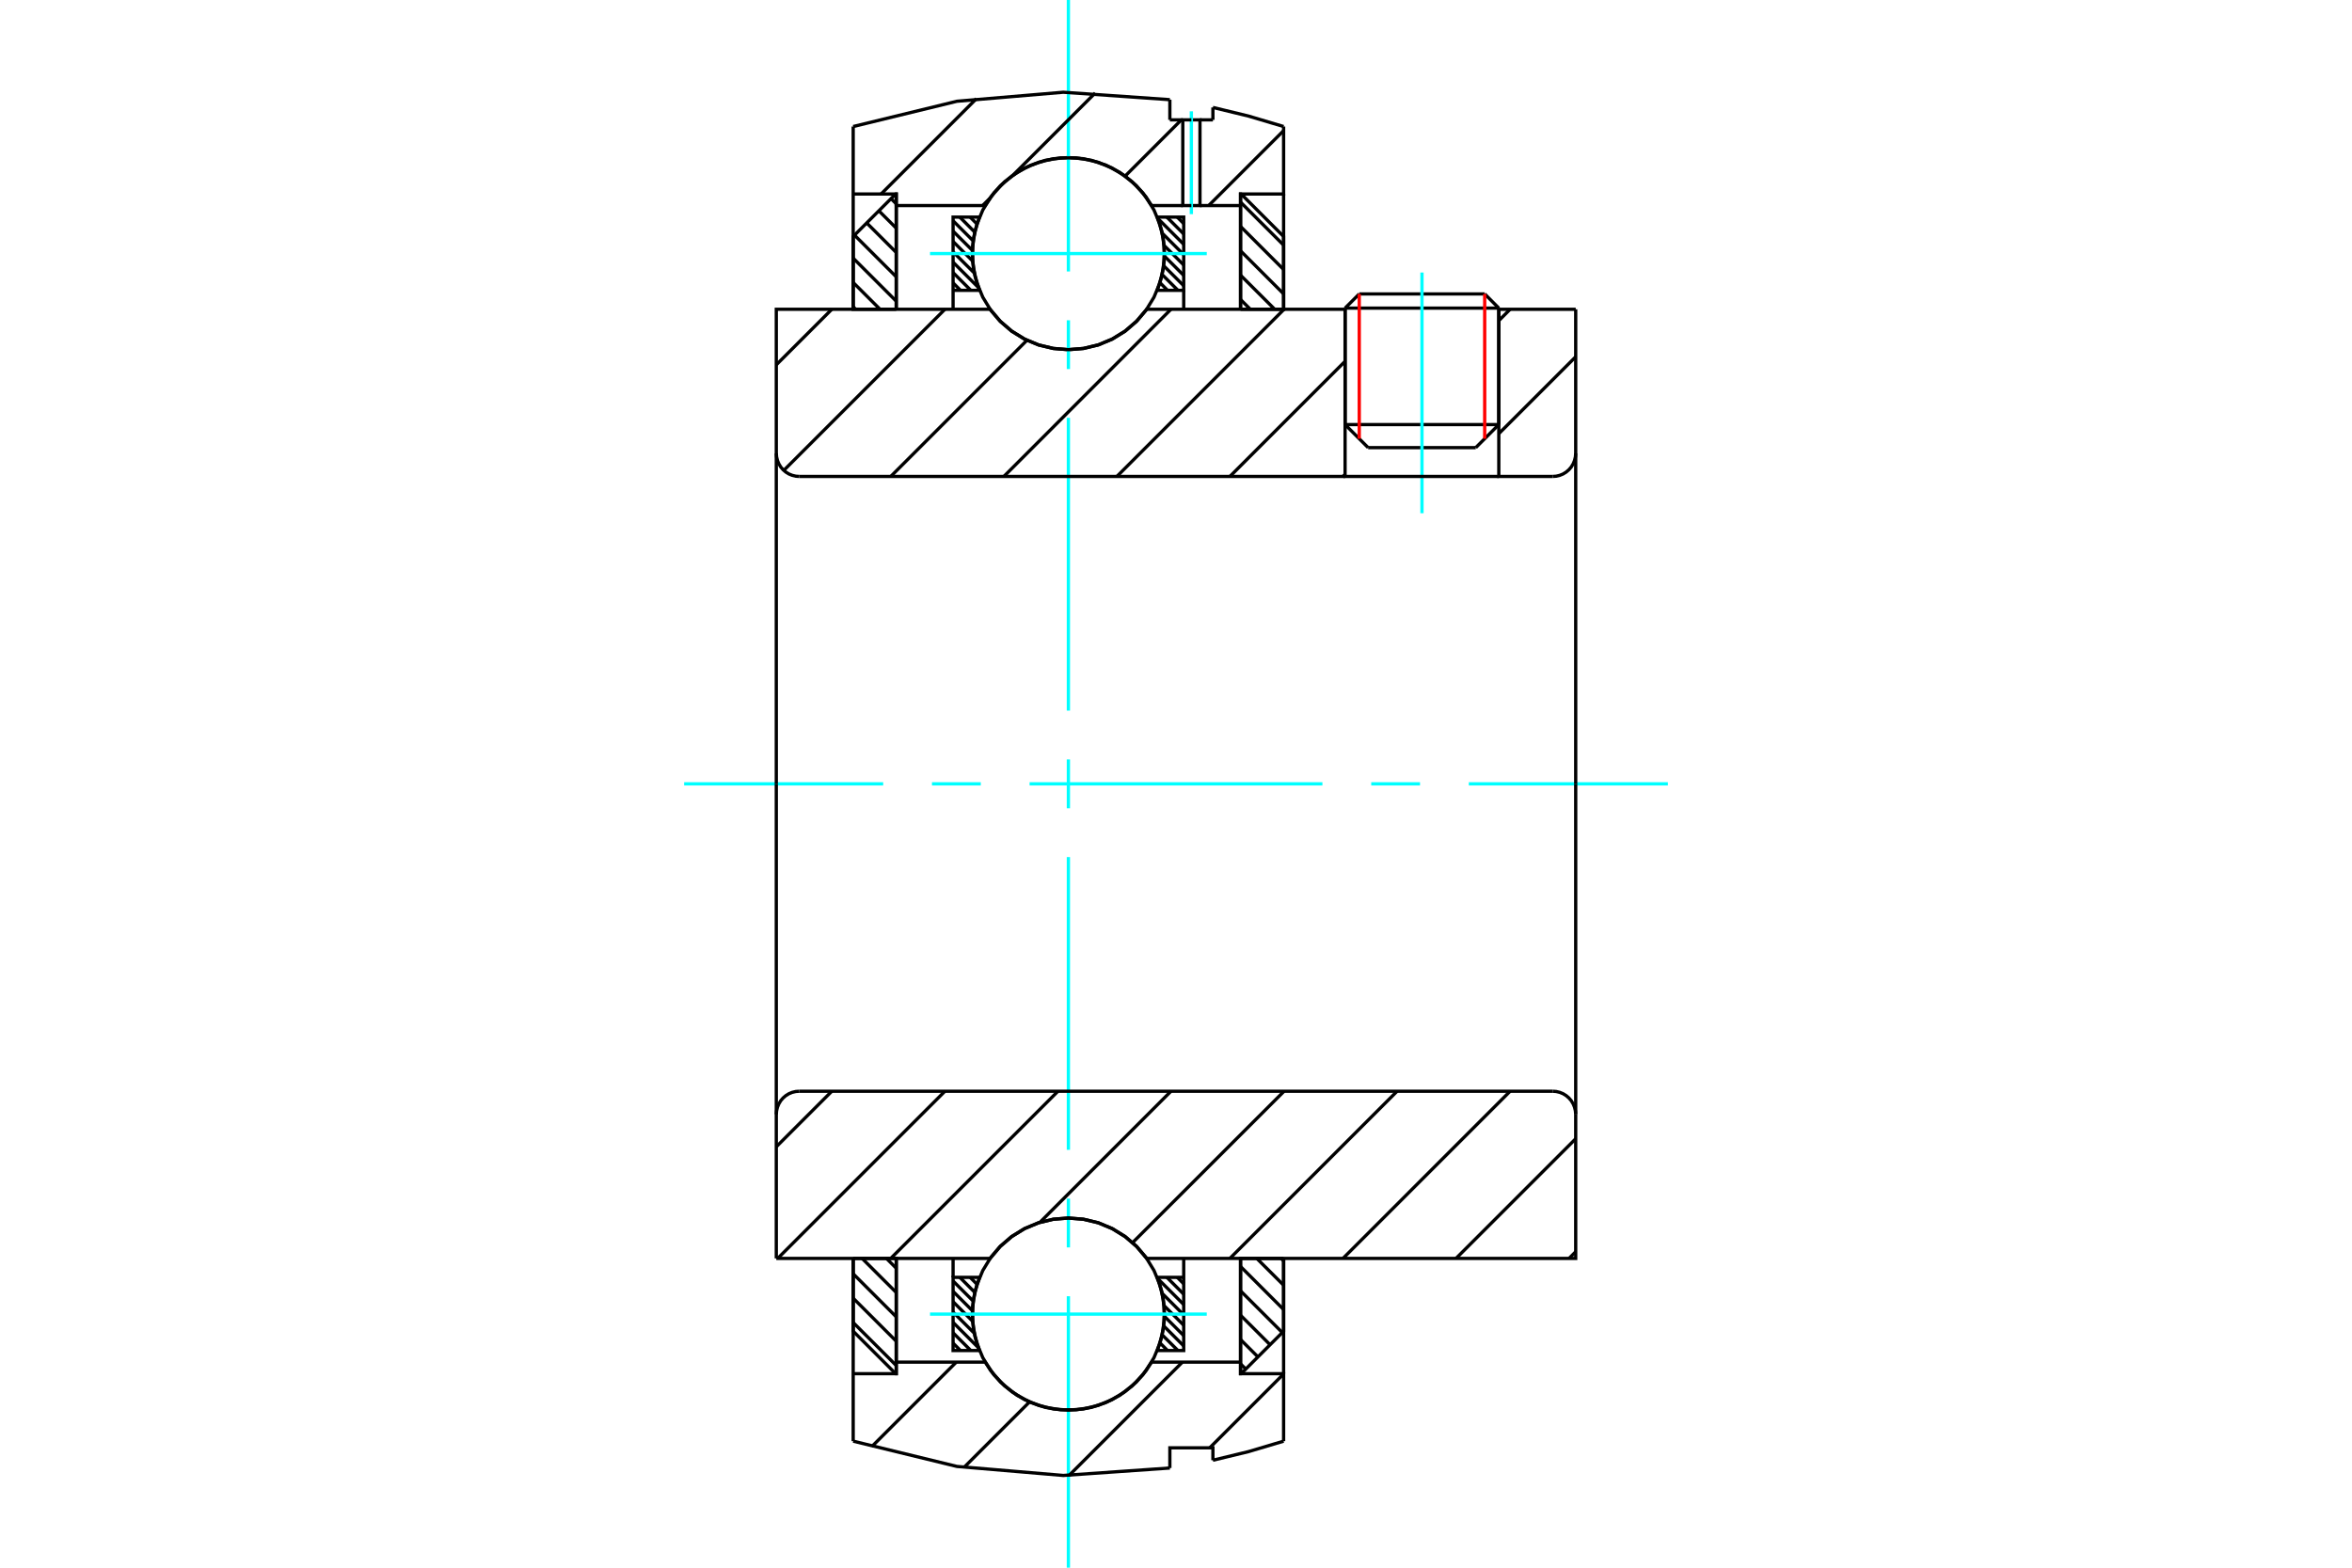 <?xml version="1.0" standalone="no"?>
<!DOCTYPE svg PUBLIC "-//W3C//DTD SVG 1.1//EN"
	"http://www.w3.org/Graphics/SVG/1.1/DTD/svg11.dtd">
<svg xmlns="http://www.w3.org/2000/svg" height="100%" width="100%" viewBox="0 0 36000 24000">
	<rect x="-1800" y="-1200" width="39600" height="26400" style="fill:#FFF"/>
	<g style="fill:none; fill-rule:evenodd" transform="matrix(1 0 0 1 0 0)">
		<g style="fill:none; stroke:#000; stroke-width:50; shape-rendering:geometricPrecision">
			<line x1="22941" y1="4717" x2="20588" y2="4717"/>
			<line x1="20805" y1="4500" x2="22725" y2="4500"/>
			<line x1="20588" y1="6500" x2="22941" y2="6500"/>
			<line x1="22588" y1="6853" x2="20941" y2="6853"/>
			<line x1="20805" y1="4500" x2="20588" y2="4717"/>
			<line x1="22941" y1="4717" x2="22725" y2="4500"/>
			<line x1="22588" y1="6853" x2="22941" y2="6500"/>
			<line x1="20588" y1="6500" x2="20941" y2="6853"/>
			<line x1="20588" y1="4717" x2="20588" y2="6500"/>
			<line x1="22941" y1="6500" x2="22941" y2="4717"/>
		</g>
		<g style="fill:none; stroke:#0FF; stroke-width:50; shape-rendering:geometricPrecision">
			<line x1="21765" y1="7857" x2="21765" y2="4172"/>
		</g>
		<g style="fill:none; stroke:#F00; stroke-width:50; shape-rendering:geometricPrecision">
			<line x1="22725" y1="4500" x2="22725" y2="6717"/>
			<line x1="20805" y1="6717" x2="20805" y2="4500"/>
		</g>
		<g style="fill:none; stroke:#000; stroke-width:50; shape-rendering:geometricPrecision">
			<line x1="13059" y1="20247" x2="13718" y2="20905"/>
			<line x1="13059" y1="19874" x2="13718" y2="20533"/>
			<line x1="13059" y1="19501" x2="13718" y2="20160"/>
			<line x1="13195" y1="19265" x2="13718" y2="19787"/>
			<line x1="13568" y1="19265" x2="13718" y2="19415"/>
			<polyline points="13059,19265 13059,20380 13709,21030 13718,21030 13718,19265 13059,19265"/>
		</g>
		<g style="fill:none; stroke:#0FF; stroke-width:50; shape-rendering:geometricPrecision">
			<line x1="10471" y1="12000" x2="13518" y2="12000"/>
			<line x1="14265" y1="12000" x2="15012" y2="12000"/>
			<line x1="15759" y1="12000" x2="20241" y2="12000"/>
			<line x1="20988" y1="12000" x2="21735" y2="12000"/>
			<line x1="22482" y1="12000" x2="25529" y2="12000"/>
		</g>
		<g style="fill:none; stroke:#000; stroke-width:50; shape-rendering:geometricPrecision">
			<line x1="13059" y1="4697" x2="13097" y2="4735"/>
			<line x1="13059" y1="4325" x2="13470" y2="4735"/>
			<line x1="13059" y1="3952" x2="13718" y2="4611"/>
			<line x1="13079" y1="3600" x2="13718" y2="4238"/>
			<line x1="13266" y1="3413" x2="13718" y2="3865"/>
			<line x1="13452" y1="3227" x2="13718" y2="3493"/>
			<line x1="13638" y1="3041" x2="13718" y2="3120"/>
			<polyline points="13718,4735 13718,2970 13709,2970 13059,3620 13059,4735 13718,4735"/>
			<line x1="19609" y1="19265" x2="19647" y2="19303"/>
			<line x1="19236" y1="19265" x2="19647" y2="19675"/>
			<line x1="18988" y1="19389" x2="19647" y2="20048"/>
			<line x1="18988" y1="19762" x2="19627" y2="20400"/>
			<line x1="18988" y1="20135" x2="19440" y2="20587"/>
			<line x1="18988" y1="20507" x2="19254" y2="20773"/>
			<line x1="18988" y1="20880" x2="19068" y2="20959"/>
			<polyline points="19647,19265 19647,20380 18997,21030 18988,21030 18988,19265 19647,19265"/>
			<line x1="18988" y1="3095" x2="19647" y2="3753"/>
			<line x1="18988" y1="3467" x2="19647" y2="4126"/>
			<line x1="18988" y1="3840" x2="19647" y2="4499"/>
			<line x1="18988" y1="4213" x2="19511" y2="4735"/>
			<line x1="18988" y1="4585" x2="19138" y2="4735"/>
			<polyline points="18988,4735 18988,2970 18997,2970 19647,3620 19647,4735 18988,4735"/>
			<line x1="18019" y1="19555" x2="18118" y2="19654"/>
			<line x1="17860" y1="19555" x2="18118" y2="19813"/>
			<line x1="17718" y1="19572" x2="18118" y2="19971"/>
			<line x1="17788" y1="19800" x2="18118" y2="20130"/>
			<line x1="17817" y1="19988" x2="18118" y2="20288"/>
			<line x1="17823" y1="20152" x2="18118" y2="20447"/>
			<line x1="17812" y1="20299" x2="18118" y2="20605"/>
			<line x1="17788" y1="20435" x2="18030" y2="20676"/>
			<line x1="17755" y1="20559" x2="17871" y2="20676"/>
			<line x1="14849" y1="19555" x2="14955" y2="19662"/>
			<line x1="14691" y1="19555" x2="14921" y2="19786"/>
			<line x1="14588" y1="19611" x2="14896" y2="19919"/>
			<line x1="14588" y1="19770" x2="14884" y2="20066"/>
			<line x1="14588" y1="19928" x2="14887" y2="20227"/>
			<line x1="14588" y1="20087" x2="14913" y2="20411"/>
			<line x1="14588" y1="20245" x2="14976" y2="20633"/>
			<line x1="14588" y1="20404" x2="14860" y2="20676"/>
			<line x1="14588" y1="20562" x2="14702" y2="20676"/>
			<line x1="14588" y1="19555" x2="14588" y2="19265"/>
			<polyline points="18118,19265 18118,19555 18118,20676 17713,20676 17784,20457 17819,20230 17819,20001 17783,19774 17712,19555 18118,19555"/>
			<polyline points="14992,20676 14588,20676 14588,19555 14994,19555 14923,19774 14887,20001 14887,20230 14922,20457 14992,20676"/>
			<line x1="18019" y1="3324" x2="18118" y2="3423"/>
			<line x1="17860" y1="3324" x2="18118" y2="3582"/>
			<line x1="17721" y1="3344" x2="18118" y2="3740"/>
			<line x1="17789" y1="3570" x2="18118" y2="3899"/>
			<line x1="17817" y1="3757" x2="18118" y2="4057"/>
			<line x1="17823" y1="3921" x2="18118" y2="4216"/>
			<line x1="17811" y1="4068" x2="18118" y2="4374"/>
			<line x1="17788" y1="4203" x2="18030" y2="4445"/>
			<line x1="17754" y1="4327" x2="17871" y2="4445"/>
			<line x1="17712" y1="4444" x2="17713" y2="4445"/>
			<line x1="14849" y1="3324" x2="14954" y2="3429"/>
			<line x1="14691" y1="3324" x2="14920" y2="3554"/>
			<line x1="14588" y1="3380" x2="14896" y2="3688"/>
			<line x1="14588" y1="3539" x2="14884" y2="3834"/>
			<line x1="14588" y1="3697" x2="14888" y2="3997"/>
			<line x1="14588" y1="3856" x2="14914" y2="4181"/>
			<line x1="14588" y1="4014" x2="14978" y2="4404"/>
			<line x1="14588" y1="4173" x2="14860" y2="4445"/>
			<line x1="14588" y1="4331" x2="14702" y2="4445"/>
			<line x1="18118" y1="4445" x2="18118" y2="4735"/>
			<polyline points="14588,4735 14588,4445 14588,3324 14992,3324 14922,3543 14887,3770 14887,3999 14923,4226 14994,4445 14588,4445"/>
			<polyline points="17713,3324 18118,3324 18118,4445 17712,4445 17783,4226 17819,3999 17819,3770 17784,3543 17713,3324"/>
			<polyline points="17824,3882 17805,3652 17752,3428 17663,3215 17543,3018 17393,2842 17217,2693 17021,2572 16807,2484 16583,2430 16353,2412 16123,2430 15899,2484 15685,2572 15489,2693 15313,2842 15163,3018 15043,3215 14954,3428 14900,3652 14882,3882 14900,4112 14954,4337 15043,4550 15163,4747 15313,4922 15489,5072 15685,5193 15899,5281 16123,5335 16353,5353 16583,5335 16807,5281 17021,5193 17217,5072 17393,4922 17543,4747 17663,4550 17752,4337 17805,4112 17824,3882"/>
		</g>
		<g style="fill:none; stroke:#0FF; stroke-width:50; shape-rendering:geometricPrecision">
			<line x1="14235" y1="3882" x2="18471" y2="3882"/>
			<line x1="16353" y1="24000" x2="16353" y2="19844"/>
			<line x1="16353" y1="19097" x2="16353" y2="18350"/>
			<line x1="16353" y1="17603" x2="16353" y2="13121"/>
			<line x1="16353" y1="12374" x2="16353" y2="11626"/>
			<line x1="16353" y1="10879" x2="16353" y2="6397"/>
			<line x1="16353" y1="5650" x2="16353" y2="4903"/>
			<line x1="16353" y1="4156" x2="16353" y2="0"/>
		</g>
		<g style="fill:none; stroke:#000; stroke-width:50; shape-rendering:geometricPrecision">
			<polyline points="17824,20118 17805,19888 17752,19663 17663,19450 17543,19253 17393,19078 17217,18928 17021,18807 16807,18719 16583,18665 16353,18647 16123,18665 15899,18719 15685,18807 15489,18928 15313,19078 15163,19253 15043,19450 14954,19663 14900,19888 14882,20118 14900,20348 14954,20572 15043,20785 15163,20982 15313,21158 15489,21307 15685,21428 15899,21516 16123,21570 16353,21588 16583,21570 16807,21516 17021,21428 17217,21307 17393,21158 17543,20982 17663,20785 17752,20572 17805,20348 17824,20118"/>
		</g>
		<g style="fill:none; stroke:#0FF; stroke-width:50; shape-rendering:geometricPrecision">
			<line x1="14235" y1="20118" x2="18471" y2="20118"/>
		</g>
		<g style="fill:none; stroke:#000; stroke-width:50; shape-rendering:geometricPrecision">
			<line x1="19647" y1="21034" x2="18516" y2="22165"/>
			<line x1="18098" y1="20853" x2="16364" y2="22587"/>
			<line x1="15758" y1="21462" x2="14758" y2="22462"/>
			<line x1="14637" y1="20853" x2="13344" y2="22146"/>
			<line x1="19647" y1="2000" x2="18500" y2="3147"/>
			<line x1="18082" y1="1835" x2="17221" y2="2696"/>
			<line x1="16763" y1="1424" x2="15505" y2="2682"/>
			<line x1="15150" y1="3037" x2="15040" y2="3147"/>
			<line x1="14945" y1="1511" x2="13486" y2="2970"/>
			<polyline points="13059,4735 13059,2970 13059,1937"/>
			<polyline points="17906,1526 16275,1412 14647,1550 13059,1937"/>
			<line x1="17906" y1="1526" x2="17906" y2="1835"/>
			<line x1="18367" y1="1835" x2="18565" y2="1835"/>
			<line x1="17906" y1="1835" x2="18104" y2="1835"/>
			<line x1="18565" y1="1835" x2="18565" y2="1645"/>
			<polyline points="19647,1937 19110,1777 18565,1645"/>
			<polyline points="19647,1937 19647,2970 18988,2970 18988,3147 18988,4735"/>
			<line x1="18104" y1="3147" x2="17627" y2="3147"/>
			<line x1="18988" y1="3147" x2="18367" y2="3147"/>
			<polyline points="17627,3147 17492,2952 17328,2782 17139,2639 16929,2529 16705,2454 16471,2417 16235,2417 16001,2454 15777,2529 15567,2639 15378,2782 15214,2952 15079,3147 13718,3147 13718,4735"/>
			<polyline points="13718,3147 13718,2970 13059,2970"/>
			<line x1="19647" y1="2970" x2="19647" y2="4735"/>
			<line x1="19647" y1="19265" x2="19647" y2="21030"/>
			<polyline points="13059,21030 13718,21030 13718,20853"/>
			<polyline points="13718,19265 13718,20853 15079,20853 15214,21048 15378,21218 15567,21361 15777,21471 16001,21546 16235,21583 16471,21583 16705,21546 16929,21471 17139,21361 17328,21218 17492,21048 17627,20853 18988,20853"/>
			<polyline points="18988,19265 18988,20853 18988,21030 19647,21030 19647,22063"/>
			<polyline points="18565,22355 19110,22223 19647,22063"/>
			<polyline points="18565,22355 18565,22165 17906,22165 17906,22474"/>
			<polyline points="13059,22063 14647,22450 16275,22588 17906,22474"/>
			<polyline points="13059,22063 13059,21030 13059,19265"/>
			<line x1="24118" y1="19163" x2="24016" y2="19265"/>
			<line x1="24118" y1="17433" x2="22286" y2="19265"/>
			<line x1="23114" y1="16706" x2="20556" y2="19265"/>
			<line x1="21384" y1="16706" x2="18825" y2="19265"/>
			<line x1="19654" y1="16706" x2="17335" y2="19024"/>
			<line x1="17923" y1="16706" x2="15916" y2="18714"/>
			<line x1="16193" y1="16706" x2="13634" y2="19265"/>
			<line x1="14463" y1="16706" x2="11904" y2="19265"/>
			<line x1="12732" y1="16706" x2="11882" y2="17556"/>
			<line x1="11882" y1="12000" x2="11882" y2="19265"/>
			<polyline points="12235,16706 12180,16710 12126,16723 12075,16744 12028,16773 11986,16809 11950,16851 11921,16899 11900,16950 11887,17004 11882,17059"/>
			<line x1="12235" y1="16706" x2="23765" y2="16706"/>
			<polyline points="24118,17059 24113,17004 24100,16950 24079,16899 24050,16851 24014,16809 23972,16773 23925,16744 23874,16723 23820,16710 23765,16706"/>
			<polyline points="24118,17059 24118,19265 23459,19265 17551,19265 17401,19086 17225,18933 17027,18811 16812,18720 16585,18666 16353,18647 16121,18666 15894,18720 15679,18811 15481,18933 15305,19086 15155,19265 12541,19265 11882,19265"/>
			<line x1="24118" y1="12000" x2="24118" y2="17059"/>
			<line x1="24118" y1="5462" x2="22941" y2="6639"/>
			<line x1="23114" y1="4735" x2="22941" y2="4909"/>
			<line x1="20588" y1="7261" x2="20556" y2="7294"/>
			<line x1="20588" y1="5531" x2="18825" y2="7294"/>
			<line x1="19654" y1="4735" x2="17095" y2="7294"/>
			<line x1="17923" y1="4735" x2="15365" y2="7294"/>
			<line x1="15719" y1="5209" x2="13634" y2="7294"/>
			<line x1="14463" y1="4735" x2="11997" y2="7201"/>
			<line x1="12732" y1="4735" x2="11882" y2="5585"/>
			<line x1="24118" y1="12000" x2="24118" y2="4735"/>
			<polyline points="23765,7294 23820,7290 23874,7277 23925,7256 23972,7227 24014,7191 24050,7149 24079,7101 24100,7050 24113,6996 24118,6941"/>
			<polyline points="23765,7294 22941,7294 22941,4735"/>
			<polyline points="22941,7294 20588,7294 20588,4735"/>
			<line x1="20588" y1="7294" x2="12235" y2="7294"/>
			<polyline points="11882,6941 11887,6996 11900,7050 11921,7101 11950,7149 11986,7191 12028,7227 12075,7256 12126,7277 12180,7290 12235,7294"/>
			<polyline points="11882,6941 11882,4735 12541,4735 15155,4735 15305,4914 15481,5067 15679,5189 15894,5280 16121,5334 16353,5353 16585,5334 16812,5280 17027,5189 17225,5067 17401,4914 17551,4735 20588,4735"/>
			<line x1="22941" y1="4735" x2="24118" y2="4735"/>
			<line x1="11882" y1="12000" x2="11882" y2="6941"/>
			<polyline points="18235,1835 18367,1835 18367,3147 18235,3147"/>
		</g>
		<g style="fill:none; stroke:#0FF; stroke-width:50; shape-rendering:geometricPrecision">
			<line x1="18235" y1="3278" x2="18235" y2="1704"/>
		</g>
		<g style="fill:none; stroke:#000; stroke-width:50; shape-rendering:geometricPrecision">
			<polyline points="18235,3147 18104,3147 18104,1835 18235,1835"/>
		</g>
	</g>
</svg>
